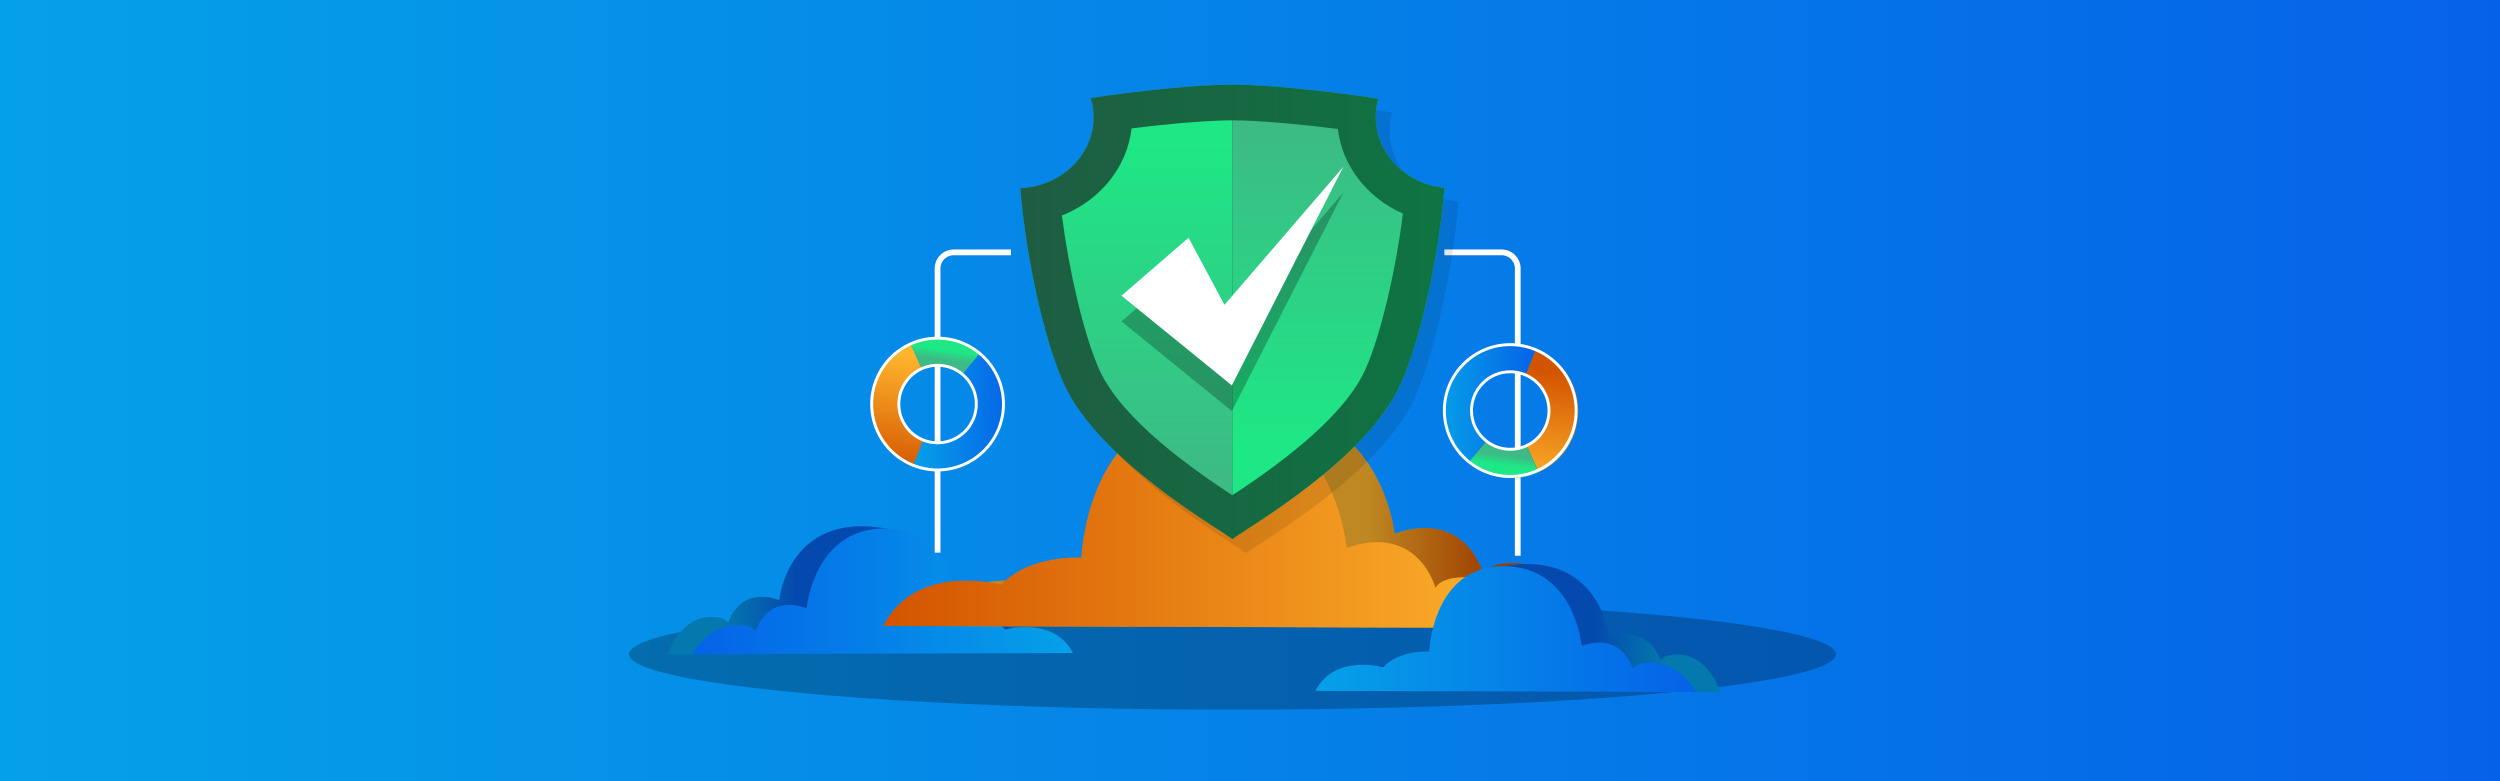 <?xml version="1.0" encoding="UTF-8"?>
<svg width="1920px" height="600px" viewBox="0 0 1920 600" version="1.1" xmlns="http://www.w3.org/2000/svg" xmlns:xlink="http://www.w3.org/1999/xlink">
    <rect x="0" y="0" width="1920" height="600" fill="#333333" stroke="none"/>
    <title>Group 3</title>
    <defs>
        <linearGradient x1="0%" y1="50%" x2="100%" y2="50%" id="linearGradient-1">
            <stop stop-color="#05A1E8" offset="0%"></stop>
            <stop stop-color="#0562E8" offset="100%"></stop>
        </linearGradient>
        <linearGradient x1="14.612%" y1="50.001%" x2="33.509%" y2="50.001%" id="linearGradient-2">
            <stop stop-color="#05A1E8" offset="0%"></stop>
            <stop stop-color="#0562E8" offset="100%"></stop>
        </linearGradient>
        <linearGradient x1="100%" y1="50%" x2="0%" y2="50%" id="linearGradient-3">
            <stop stop-color="#05A1E8" offset="0%"></stop>
            <stop stop-color="#0562E8" offset="100%"></stop>
        </linearGradient>
        <linearGradient x1="85.393%" y1="50.006%" x2="66.501%" y2="50.006%" id="linearGradient-4">
            <stop stop-color="#D35400" offset="0%"></stop>
            <stop stop-color="#FFB62D" offset="100%"></stop>
        </linearGradient>
        <linearGradient x1="0.013%" y1="50.007%" x2="99.998%" y2="50.007%" id="linearGradient-5">
            <stop stop-color="#D35400" offset="0%"></stop>
            <stop stop-color="#FFB62D" offset="100%"></stop>
        </linearGradient>
        <linearGradient x1="-0.007%" y1="50.002%" x2="99.993%" y2="50.002%" id="linearGradient-6">
            <stop stop-color="#3DBA85" offset="0%"></stop>
            <stop stop-color="#1DE885" offset="100%"></stop>
        </linearGradient>
        <linearGradient x1="49.996%" y1="95.173%" x2="49.996%" y2="4.327%" id="linearGradient-7">
            <stop stop-color="#3DBA85" offset="0%"></stop>
            <stop stop-color="#1DE885" offset="100%"></stop>
        </linearGradient>
        <linearGradient x1="49.996%" y1="2.173%" x2="49.996%" y2="86.57%" id="linearGradient-8">
            <stop stop-color="#3DBA85" offset="0%"></stop>
            <stop stop-color="#1DE885" offset="100%"></stop>
        </linearGradient>
        <linearGradient x1="-0.047%" y1="50.009%" x2="100.089%" y2="50.009%" id="linearGradient-9">
            <stop stop-color="#05A1E8" offset="0%"></stop>
            <stop stop-color="#0562E8" offset="100%"></stop>
        </linearGradient>
        <linearGradient x1="42.93%" y1="105.637%" x2="48.903%" y2="7.831%" id="linearGradient-10">
            <stop stop-color="#D35400" offset="0%"></stop>
            <stop stop-color="#FFB62D" offset="100%"></stop>
        </linearGradient>
        <linearGradient x1="45.267%" y1="62.136%" x2="51.926%" y2="36.122%" id="linearGradient-11">
            <stop stop-color="#3DBA85" offset="0%"></stop>
            <stop stop-color="#1DE885" offset="100%"></stop>
        </linearGradient>
        <linearGradient x1="-0.046%" y1="49.992%" x2="100%" y2="49.992%" id="linearGradient-12">
            <stop stop-color="#05A1E8" offset="0%"></stop>
            <stop stop-color="#0562E8" offset="100%"></stop>
        </linearGradient>
        <linearGradient x1="60.37%" y1="18.966%" x2="54.395%" y2="116.772%" id="linearGradient-13">
            <stop stop-color="#D35400" offset="0%"></stop>
            <stop stop-color="#FFB62D" offset="100%"></stop>
        </linearGradient>
        <linearGradient x1="54.676%" y1="37.81%" x2="48.023%" y2="63.794%" id="linearGradient-14">
            <stop stop-color="#3DBA85" offset="0%"></stop>
            <stop stop-color="#1DE885" offset="100%"></stop>
        </linearGradient>
        <linearGradient x1="85.37%" y1="50.001%" x2="66.474%" y2="50.001%" id="linearGradient-15">
            <stop stop-color="#05A1E8" offset="0%"></stop>
            <stop stop-color="#0562E8" offset="100%"></stop>
        </linearGradient>
        <linearGradient x1="-0.004%" y1="50.006%" x2="100%" y2="50.006%" id="linearGradient-16">
            <stop stop-color="#05A1E8" offset="0%"></stop>
            <stop stop-color="#0562E8" offset="100%"></stop>
        </linearGradient>
    </defs>
    <g id="Page-1" stroke="none" stroke-width="1" fill="none" fill-rule="evenodd">
        <g id="Group-3">
            <rect id="Rectangle" fill="url(#linearGradient-1)" fill-rule="nonzero" x="0" y="0" width="1920" height="600"></rect>
            <g id="Group-2" transform="translate(483, 65)">
                <ellipse id="Oval" fill="#000000" fill-rule="nonzero" opacity="0.25" cx="463.5" cy="437.469" rx="463.5" ry="42.531"></ellipse>
                <path d="M30.235,437.469 C30.235,437.469 38.932,408.782 62.889,408.782 C74.686,408.782 76.215,413.499 76.215,413.499 C76.215,413.499 83.757,384.822 115.421,395.818 C115.421,395.818 121.93,327.843 196.782,340.84 C250.655,350.219 235.263,406.396 235.263,406.396 C235.263,406.396 257.956,404.834 270.632,418.425 C270.632,418.425 308.102,407.99 322.714,436.579 L30.235,437.469 Z" id="Path" fill="url(#linearGradient-2)" fill-rule="nonzero"></path>
                <path d="M30.235,437.469 C30.235,437.469 38.932,408.782 62.889,408.782 C74.686,408.782 76.215,413.499 76.215,413.499 C76.215,413.499 83.757,384.822 115.421,395.818 C115.421,395.818 121.93,327.843 196.782,340.84 C250.655,350.219 235.263,406.396 235.263,406.396 C235.263,406.396 257.956,404.834 270.632,418.425 C270.632,418.425 308.102,407.99 322.714,436.579 L30.235,437.469 Z" id="Path" fill="#000000" fill-rule="nonzero" opacity="0.25"></path>
                <path d="M48.629,437.469 C48.629,437.469 60.119,415.038 83.999,415.038 C95.785,415.038 97.324,419.755 97.324,419.755 C97.324,419.755 104.834,391.068 136.487,402.063 C136.487,402.063 141.984,340.84 196.65,340.84 C251.315,340.84 253.657,406.396 253.657,406.396 C253.657,406.396 276.317,404.834 289.026,418.425 C289.026,418.425 326.485,407.99 341.075,436.579 L48.629,437.469 Z" id="Path" fill="url(#linearGradient-3)" fill-rule="nonzero"></path>
                <path d="M682.634,361.809 L682.634,141.183 C682.628,134.355 677.092,128.824 670.265,128.824 L626.286,128.824" id="Path" stroke="#FFFFFF" stroke-width="4.422"></path>
                <path d="M237.055,359.456 L237.055,141.183 C237.061,134.355 242.597,128.824 249.424,128.824 L293.402,128.824" id="Path" stroke="#FFFFFF" stroke-width="4.422"></path>
                <path d="M736.188,417.314 C736.188,417.314 721.06,367.417 679.368,367.417 C658.863,367.417 656.192,375.63 656.192,375.63 C656.192,375.63 643.064,325.732 588.025,344.843 C588.025,344.843 576.69,226.585 446.447,249.181 C352.806,265.488 379.38,363.238 379.38,363.238 C379.38,363.238 339.899,360.511 317.81,384.13 C317.81,384.13 252.634,365.965 227.204,415.72 L736.188,417.314 Z" id="Path" fill="url(#linearGradient-4)" fill-rule="nonzero"></path>
                <path d="M736.188,417.314 C736.188,417.314 721.06,367.417 679.368,367.417 C658.863,367.417 656.192,375.63 656.192,375.63 C656.192,375.63 643.064,325.732 588.025,344.843 C588.025,344.843 576.69,226.585 446.447,249.181 C352.806,265.488 379.38,363.238 379.38,363.238 C379.38,363.238 339.899,360.511 317.81,384.13 C317.81,384.13 252.634,365.965 227.204,415.72 L736.188,417.314 Z" id="Path" fill="#000000" fill-rule="nonzero" opacity="0.25"></path>
                <path d="M704.194,417.314 C704.194,417.314 684.195,378.291 642.624,378.291 C622.108,378.291 619.448,386.494 619.448,386.494 C619.448,386.494 606.364,336.596 551.281,355.706 C551.281,355.706 541.65,249.192 446.623,249.192 C351.597,249.192 347.452,363.249 347.452,363.249 C347.452,363.249 308.014,360.522 285.882,384.141 C285.882,384.141 220.706,365.976 195.33,415.731 L704.194,417.314 Z" id="Path" fill="url(#linearGradient-5)" fill-rule="nonzero"></path>
                <g id="Group" opacity="0.1" style="mix-blend-mode: multiply;" transform="translate(311.258, 10.666)" fill="#000000" fill-rule="nonzero">
                    <path d="M272.952,24.861 C272.952,20.107 273.618,15.377 274.931,10.809 C238.374,5.047 189.668,0 162.786,0 C136.762,0 90.222,4.739 54.126,10.27 C55.563,15.001 56.304,19.916 56.325,24.861 C56.325,54.197 31.368,78.145 1.13631187e-13,79.575 C3.859,127.955 17.36,193.775 33.27,229.29 C59.657,288.139 150.758,339.884 162.841,349.01 C174.935,339.884 266.059,288.139 292.402,229.29 C308.333,193.709 321.856,127.724 325.693,79.3 C296.019,76.276 272.952,53.065 272.952,24.861 Z" id="Path"></path>
                    <path d="M272.952,24.861 C272.952,20.107 273.618,15.377 274.931,10.809 C238.374,5.047 189.668,0 162.786,0 C136.762,0 90.222,4.739 54.126,10.27 C55.563,15.001 56.304,19.916 56.325,24.861 C56.325,54.197 31.368,78.145 1.13631187e-13,79.575 C3.859,127.955 17.36,193.775 33.27,229.29 C59.657,288.139 150.758,339.884 162.841,349.01 C174.935,339.884 266.059,288.139 292.402,229.29 C308.333,193.709 321.856,127.724 325.693,79.3 C296.019,76.276 272.952,53.065 272.952,24.861 Z" id="Path" opacity="0.5"></path>
                    <path d="M162.819,27.401 C145.327,27.401 115.399,29.864 85.45,33.624 C82.009,63.697 61.042,89.02 31.95,100.477 C34.79,122.474 38.79,144.305 43.934,165.879 C49.014,187.034 54.841,205.859 60.646,218.823 C78.238,258.011 134.695,296.891 162.819,315.331 L162.907,315.276 L162.907,27.401 L162.819,27.401 Z" id="Path"></path>
                    <path d="M243.861,34.064 C212.911,30.073 181.092,27.379 162.907,27.368 L162.907,315.276 C191.053,296.825 247.456,257.956 264.981,218.823 C270.797,205.848 276.625,187.023 281.693,165.879 C286.955,143.835 291.018,121.521 293.864,99.037 C266.597,87.03 247.313,62.653 243.861,34.064 Z" id="Path"></path>
                </g>
                <path d="M573.545,24.861 C573.545,20.107 574.211,15.377 575.524,10.809 C538.956,5.047 490.261,0 463.379,0 C437.355,0 390.815,4.739 354.719,10.27 C356.157,15.001 356.898,19.916 356.918,24.861 C356.918,54.197 331.96,78.145 300.593,79.575 C304.452,127.955 317.953,193.775 333.862,229.29 C360.25,288.139 451.351,339.884 463.434,349.01 C475.528,339.884 566.64,288.139 592.995,229.29 C608.926,193.709 622.449,127.713 626.286,79.3 C596.612,76.276 573.545,53.065 573.545,24.861 Z" id="Path" fill="url(#linearGradient-6)" fill-rule="nonzero"></path>
                <path d="M573.545,24.861 C573.545,20.107 574.211,15.377 575.524,10.809 C538.956,5.047 490.261,0 463.379,0 C437.355,0 390.815,4.739 354.719,10.27 C356.157,15.001 356.898,19.916 356.918,24.861 C356.918,54.197 331.96,78.145 300.593,79.575 C304.452,127.955 317.953,193.775 333.862,229.29 C360.25,288.139 451.351,339.884 463.434,349.01 C475.528,339.884 566.64,288.139 592.995,229.29 C608.926,193.709 622.449,127.713 626.286,79.3 C596.612,76.276 573.545,53.065 573.545,24.861 Z" id="Path" fill="#000000" fill-rule="nonzero" opacity="0.5"></path>
                <path d="M463.412,27.401 C445.909,27.401 415.981,29.864 386.043,33.624 C382.602,63.697 361.635,89.02 332.543,100.477 C335.383,122.474 339.384,144.305 344.527,165.879 C349.607,187.023 355.434,205.859 361.228,218.812 C378.819,258.011 435.288,296.88 463.412,315.331 L463.5,315.276 L463.5,27.401 L463.412,27.401 Z" id="Path" fill="url(#linearGradient-7)" fill-rule="nonzero"></path>
                <path d="M544.453,34.097 C513.504,30.106 481.685,27.412 463.5,27.401 L463.5,315.276 C491.646,296.825 548.049,257.956 565.574,218.812 C571.39,205.848 577.217,187.023 582.286,165.879 C587.548,143.835 591.611,121.521 594.457,99.037 C567.19,87.019 547.906,62.675 544.453,34.097 Z" id="Path" fill="url(#linearGradient-8)" fill-rule="nonzero"></path>
                <polygon id="Path" fill="#000000" fill-rule="nonzero" opacity="0.25" points="429.823 137.302 378.303 181.834 463.06 250.71 548.686 82.863 457.398 188.838"></polygon>
                <polygon id="Path" fill="#FFFFFF" fill-rule="nonzero" points="429.823 117.575 378.303 162.107 463.06 230.995 548.686 63.136 457.398 169.123"></polygon>
                <path d="M269.896,205.771 C289.3,221.946 294.079,249.823 281.17,271.538 C268.262,293.254 241.491,302.373 218.012,293.054 L226.17,272.624 C228.395,273.515 230.722,274.128 233.097,274.449 C246.104,276.23 258.716,269.173 264.004,257.156 C269.293,245.139 265.977,231.071 255.878,222.682 L269.896,205.771 Z" id="Path" fill="url(#linearGradient-9)" fill-rule="nonzero"></path>
                <path d="M218.012,293.054 C198.849,285.395 186.123,267.017 185.697,246.382 C185.27,225.748 197.225,206.859 216.055,198.415 L225.049,218.471 C214.272,223.298 207.426,234.104 207.666,245.911 C207.906,257.719 215.184,268.238 226.148,272.624 L218.012,293.054 Z" id="Path" fill="url(#linearGradient-10)" fill-rule="nonzero"></path>
                <path d="M244.025,194.39 C253.547,195.678 262.513,199.622 269.896,205.771 L255.845,222.682 C247.221,215.532 235.286,213.899 225.06,218.471 L216.066,198.415 C224.823,194.474 234.513,193.079 244.025,194.39 L244.025,194.39 Z" id="Path" fill="url(#linearGradient-11)" fill-rule="nonzero"></path>
                <path d="M644.823,290.261 C625.391,274.087 620.601,246.185 633.526,224.456 C646.451,202.726 673.254,193.62 696.74,202.978 L688.582,223.397 C686.354,222.513 684.029,221.9 681.655,221.571 C668.653,219.814 656.059,226.878 650.779,238.889 C645.5,250.901 648.811,264.958 658.896,273.35 L644.823,290.261 Z" id="Path" fill="url(#linearGradient-12)" fill-rule="nonzero"></path>
                <path d="M696.729,202.978 C715.892,210.636 728.618,229.015 729.044,249.649 C729.471,270.284 717.516,289.172 698.686,297.617 L689.681,277.561 C700.458,272.733 707.304,261.928 707.064,250.12 C706.824,238.313 699.546,227.794 688.582,223.408 L696.729,202.978 Z" id="Path" fill="url(#linearGradient-13)" fill-rule="nonzero"></path>
                <path d="M670.694,301.641 C661.172,300.354 652.206,296.409 644.823,290.261 L658.896,273.35 C667.519,280.503 679.458,282.132 689.681,277.55 L698.675,297.617 C689.911,301.562 680.213,302.956 670.694,301.641 L670.694,301.641 Z" id="Path" fill="url(#linearGradient-14)" fill-rule="nonzero"></path>
                <path d="M838.109,466.453 C838.109,466.453 829.412,437.777 805.444,437.777 C793.657,437.777 792.129,442.494 792.129,442.494 C792.129,442.494 784.576,413.818 752.922,424.802 C752.922,424.802 746.413,356.828 671.562,369.825 C617.688,379.193 633.081,435.38 633.081,435.38 C633.081,435.38 610.377,433.819 597.711,447.409 C597.711,447.409 560.242,436.974 545.619,465.563 L838.109,466.453 Z" id="Path" fill="url(#linearGradient-15)" fill-rule="nonzero"></path>
                <path d="M838.109,466.453 C838.109,466.453 829.412,437.777 805.444,437.777 C793.657,437.777 792.129,442.494 792.129,442.494 C792.129,442.494 784.576,413.818 752.922,424.802 C752.922,424.802 746.413,356.828 671.562,369.825 C617.688,379.193 633.081,435.38 633.081,435.38 C633.081,435.38 610.377,433.819 597.711,447.409 C597.711,447.409 560.242,436.974 545.619,465.563 L838.109,466.453 Z" id="Path" fill="#000000" fill-rule="nonzero" opacity="0.25"></path>
                <path d="M819.66,466.453 C819.66,466.453 808.159,444.023 784.29,444.023 C772.504,444.023 770.964,448.74 770.964,448.74 C770.964,448.74 763.455,420.063 731.791,431.059 C731.791,431.059 726.293,369.836 671.639,369.836 C616.985,369.836 614.632,435.391 614.632,435.391 C614.632,435.391 591.961,433.83 579.262,447.42 C579.262,447.42 541.804,436.985 527.214,465.574 L819.66,466.453 Z" id="Path" fill="url(#linearGradient-16)" fill-rule="nonzero"></path>
                <ellipse id="Oval" stroke="#FFFFFF" stroke-width="2.255" cx="676.872" cy="250.292" rx="29.762" ry="29.765"></ellipse>
                <ellipse id="Oval" stroke="#FFFFFF" stroke-width="2.255" cx="676.872" cy="250.292" rx="50.608" ry="50.613"></ellipse>
                <ellipse id="Oval" stroke="#FFFFFF" stroke-width="2.255" cx="237.055" cy="245.311" rx="29.762" ry="29.765"></ellipse>
                <ellipse id="Oval" stroke="#FFFFFF" stroke-width="2.255" cx="237.055" cy="245.311" rx="50.608" ry="50.613"></ellipse>
            </g>
        </g>
    </g>
</svg>